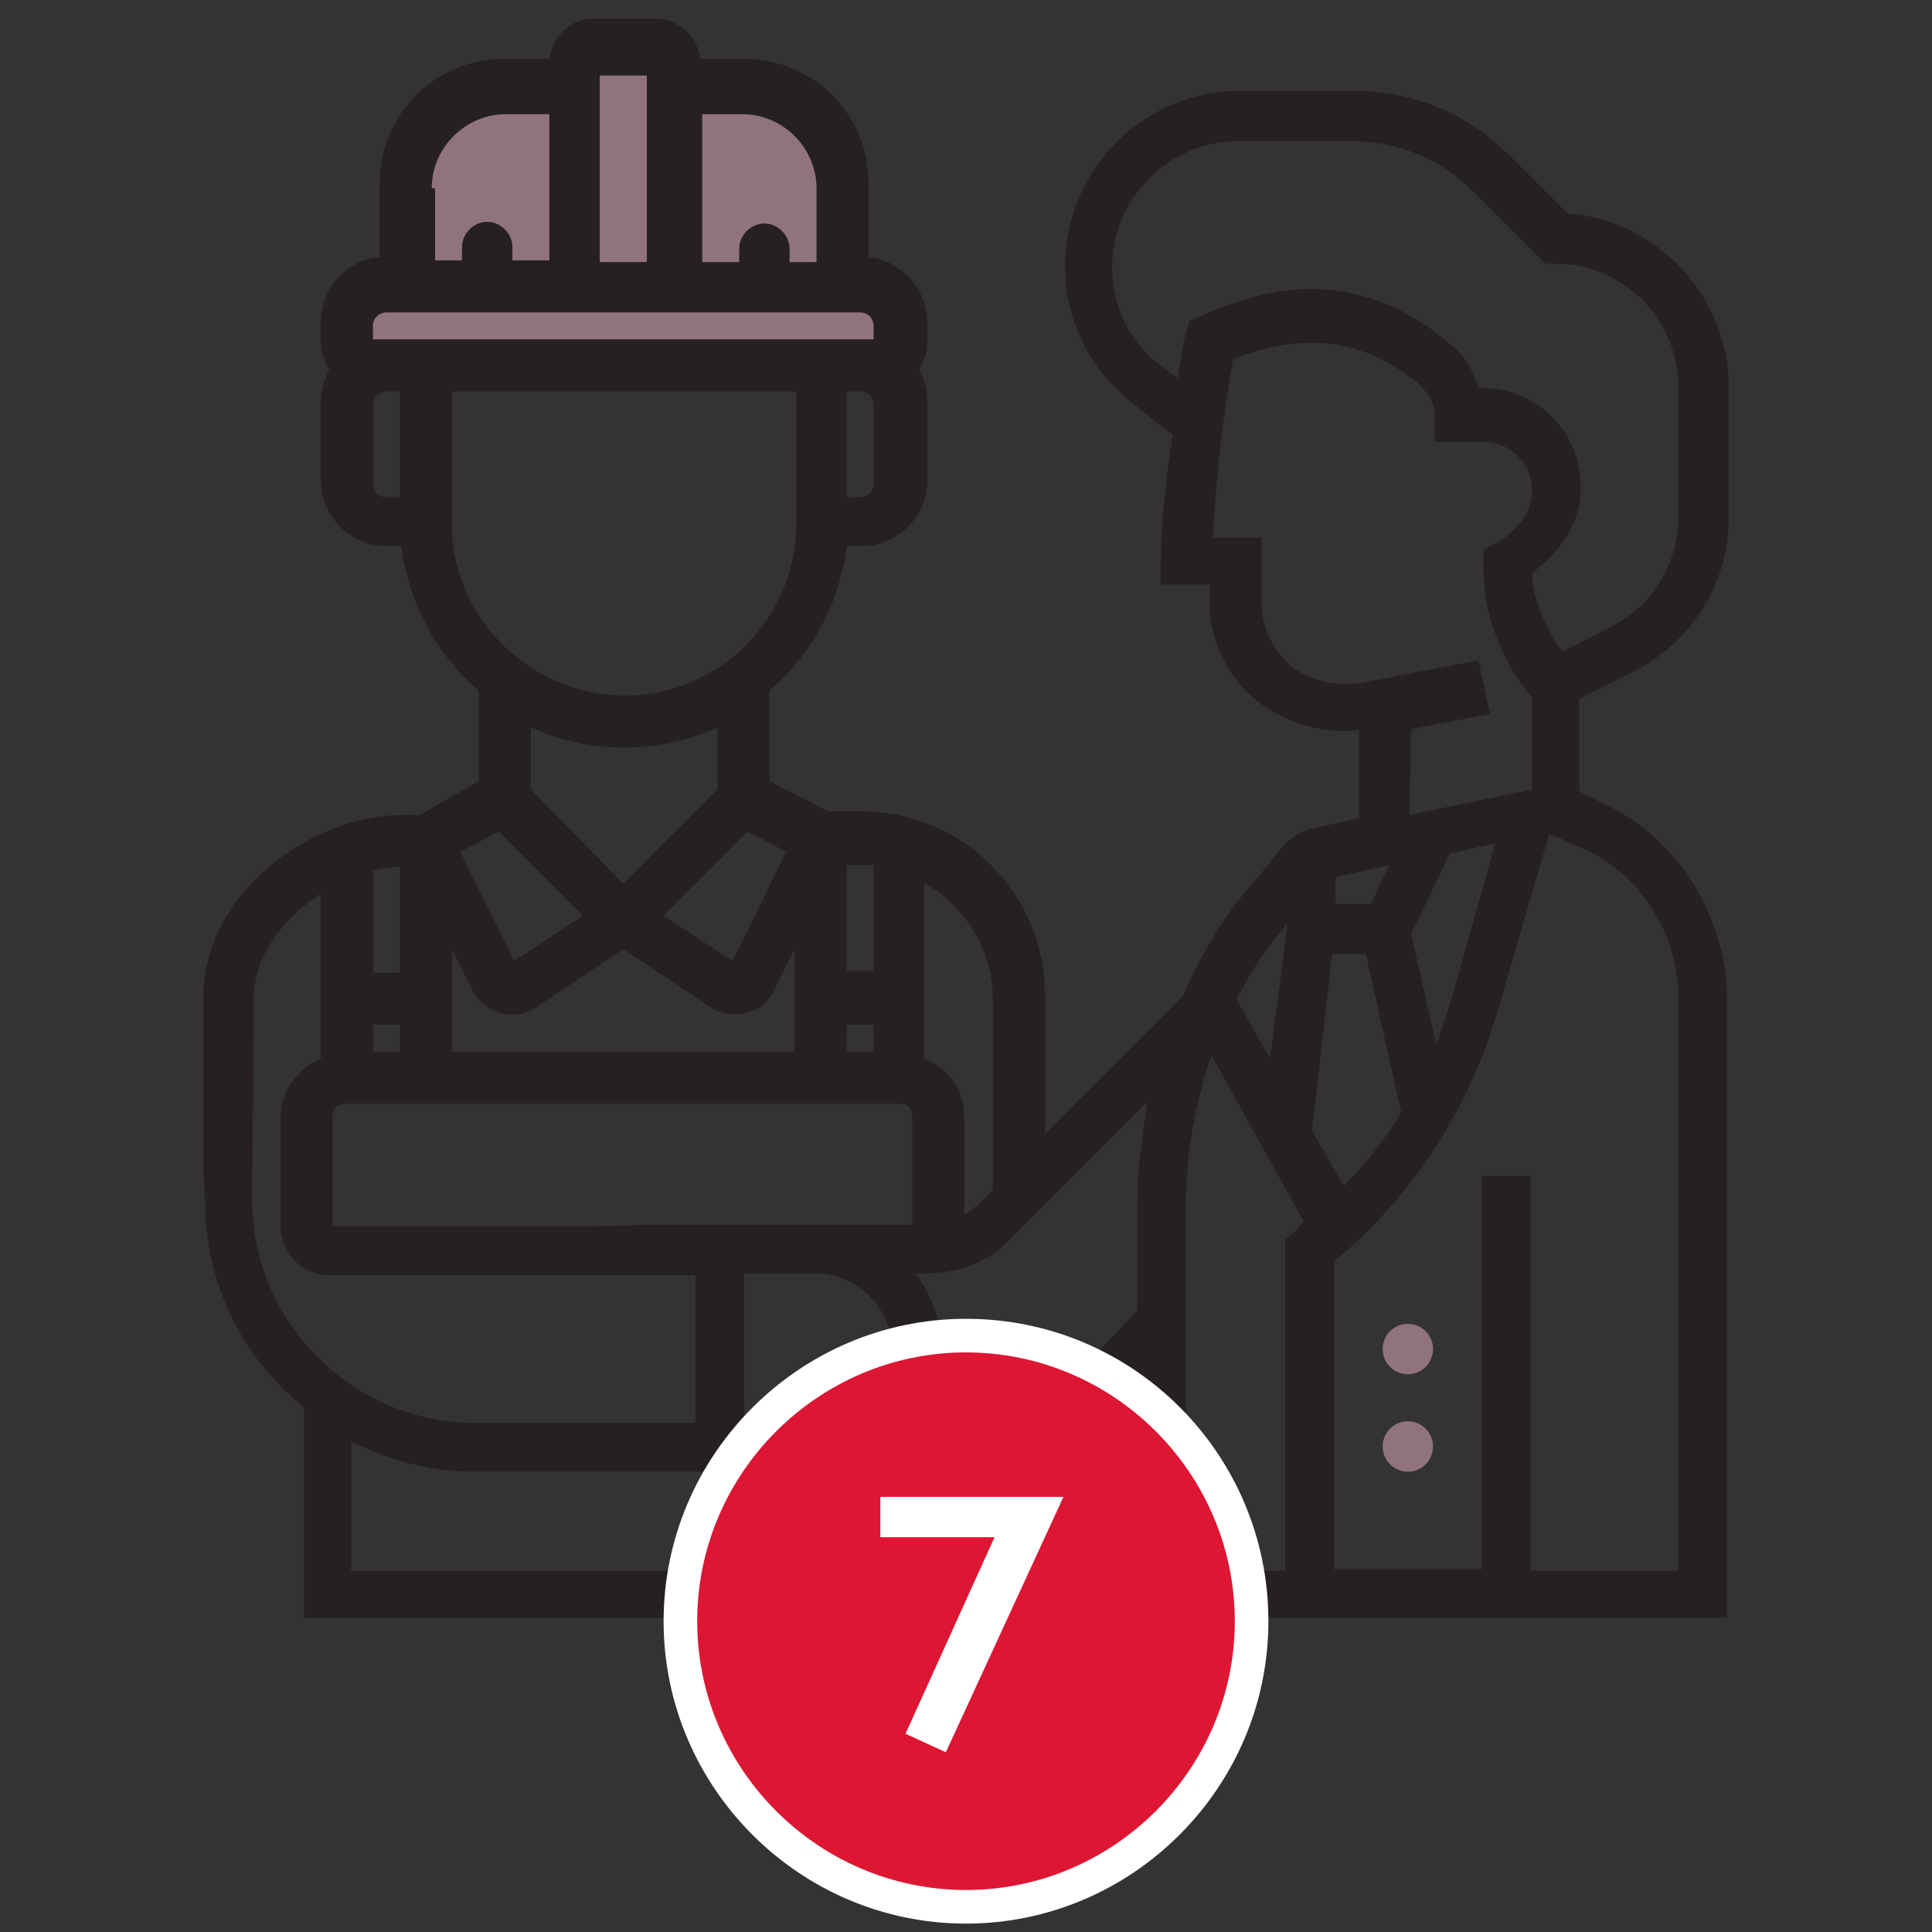 <?xml version="1.0" encoding="utf-8"?>
<!-- Generator: Adobe Illustrator 22.1.0, SVG Export Plug-In . SVG Version: 6.00 Build 0)  -->
<svg version="1.1" id="Calque_1" xmlns="http://www.w3.org/2000/svg" xmlns:xlink="http://www.w3.org/1999/xlink" x="0px" y="0px"
	 viewBox="0 0 115 115" style="enable-background:new 0 0 115 115;" xml:space="preserve">
<rect x="0" y="0" width="115" height="115" fill="#333333" stroke="none"/>
<style type="text/css">
	.st0{fill:#91737D;}
	.st1{fill:#262024;}
	.st2{fill:#DD1634;}
	.st3{fill:#FFFFFF;}
	.st4{enable-background:new    ;}
</style>
<circle class="st0" cx="83.8" cy="86.1" r="1.5"/>
<circle class="st0" cx="83.8" cy="80.3" r="1.5"/>
<path class="st1" d="M97.2,40c3.5-1.8,5.7-5.2,5.7-9.2V23c0-5.4-4.3-9.9-9.6-10.3l-3.5-3.5c-2.5-2.5-5.8-3.8-9.3-3.8h-6.7
	c-5.7,0-10.4,4.7-10.4,10.4c0,3.2,1.4,6.1,3.9,8.1l2.5,2c-0.7,4.3-0.7,7.2-0.7,7.4v1.5H72v1c0,2.6,1.3,5,3.5,6.4
	c1.3,0.8,2.8,1.3,4.3,1.3h0.4c0.2,0,0.4,0,0.7-0.1v5.3l-2.7,0.6c-0.7,0.1-1.2,0.5-1.7,0.9l-1.7,2.1c-1.9,2.1-3.3,4.5-4.4,7l-8.2,8.2
	v-8.3c0-6-4.9-10.9-10.9-10.9h-2l-3.5-1.8v-5.4c2.6-2.2,4.2-5.3,4.6-8.6h0.9c2.1,0,3.9-1.7,3.9-3.9v-4.7c0-0.7-0.2-1.4-0.5-1.9
	c0.3-0.5,0.5-1,0.5-1.6v-1.2c0-2-1.6-3.7-3.5-3.9v-4.4c0-4.1-3.3-7.4-7.4-7.4h-2.6c-0.2-1.3-1.3-2.4-2.7-2.4h-3.6
	c-1.4,0-2.5,1-2.7,2.4H30c-4.1,0-7.4,3.3-7.4,7.4v4.4c-2,0.2-3.5,1.8-3.5,3.9v1.2c0,0.6,0.2,1.1,0.5,1.6c-0.3,0.6-0.5,1.3-0.5,1.9
	v4.7c0,2.1,1.7,3.9,3.9,3.9h0.9c0.4,3.3,2,6.4,4.6,8.6v5.4l-3.5,2h-0.8c-1.3,0-2.7,0.2-4,0.7c-1.5,0.5-3,1.4-4.2,2.4
	c-2.5,2.1-3.9,4.9-3.9,7.8v10.2l0.1,1.8c0,5,2.2,9.4,5.9,12.4v12.5h35.1v-8.8H57c3.5,0,6.8-1.4,9.3-3.8l1.4-1.4v14h35.1V59.5
	c0-2-0.5-4-1.4-5.8c-1.2-2.5-3.3-4.6-5.8-5.8L94,47.1v-5.5L97.2,40z M55.1,52.6c2.4,1.4,4,4,4,6.9v11.3l-0.9,0.9
	c-0.2,0.2-0.5,0.4-0.8,0.6v-5.8c0-1.6-0.9-2.9-2.4-3.5V52.6H55.1z M50.4,51.5h0.8c0.3,0,0.5,0,0.8,0v6.3h-1.6V51.5z M50.4,61H52v1.6
	h-1.6V61z M46.8,50.7l-3.2,6.5l-4.1-2.7l5-5L46.8,50.7z M37.1,52.6L31.6,47v-3.7c3.5,1.6,7.6,1.6,11.1,0V47L37.1,52.6z M52,28.8
	c0,0.5-0.4,0.8-0.8,0.8h-0.8v-6.3h0.8c0.5,0,0.8,0.4,0.8,0.8V28.8z M41.6,6.8h2.6c2.4,0,4.4,2,4.4,4.4v4.4H47v-0.8
	c0-0.8-0.7-1.5-1.5-1.5S44,14,44,14.8v0.8h-2.2V6.8H41.6z M35.7,4.5h2.8v11.1h-2.8V4.5z M25.7,11.2c0-2.4,2-4.4,4.4-4.4h2.6v8.7
	h-2.2v-0.8c0-0.8-0.7-1.5-1.5-1.5s-1.5,0.7-1.5,1.5v0.8h-1.6v-4.3H25.7z M23,29.6c-0.5,0-0.8-0.4-0.8-0.8v-4.7
	c0-0.5,0.4-0.8,0.8-0.8h0.8v6.3C23.8,29.6,23,29.6,23,29.6z M22.2,20.2v-0.8c0-0.5,0.4-0.8,0.8-0.8h28.2c0.5,0,0.8,0.4,0.8,0.8v0.8
	H22.2z M26.9,31.2v-7.9h20.5v7.9c0,5.6-4.6,10.2-10.2,10.2S26.9,36.8,26.9,31.2z M29.7,49.5l5,5l-4.1,2.7l-3.2-6.5L29.7,49.5z
	 M26.9,56.5l1.2,2.4c0.3,0.7,1,1.2,1.7,1.4s1.6,0.1,2.2-0.4l5.1-3.4l5.1,3.4c0.6,0.4,1.4,0.6,2.2,0.4c0.8-0.2,1.4-0.7,1.7-1.4
	l1.2-2.4v6.1H26.9V56.5z M22.2,51.8c0.6-0.1,1.1-0.2,1.6-0.2v6.3h-1.6V51.8z M22.2,61h1.6v1.6h-1.6V61z M15,71.4L15.1,61l0,0l0,0
	v-0.7l0,0v-0.8c0-2.8,2-5,4-6.3V63c-1.4,0.6-2.4,2-2.4,3.5V73l0,0l0,0c0,1.6,1.3,2.9,2.9,2.9h21.8v8.8H28.3C21,84.7,15,78.7,15,71.4
	z M50.1,93.5H20.9v-7.7c2.2,1.1,4.7,1.8,7.3,1.8h22v5.9H50.1z M51.9,83.4c-0.8,0.8-1.9,1.2-3,1.2h-4.6v-8.8h4.4
	c2.4,0.1,4.4,2.1,4.4,4.6C53.1,81.5,52.6,82.5,51.9,83.4z M38.5,72.9l-3,0.1H19.8v-0.1l0,0v-6.5c0-0.4,0.3-0.7,0.8-0.7h33
	c0.4,0,0.7,0.3,0.7,0.7v6.5H38.5z M67.7,71.4V78l-3.4,3.6c-2,2-4.5,3-7.3,3h-2.4c0.9-1.2,1.4-2.7,1.4-4.4c0-1.7-0.6-3.2-1.5-4.4h0.6
	c2,0,3.8-0.7,5.1-2.1l8.1-8.1C68,67.5,67.7,69.5,67.7,71.4z M80.3,40.7h-0.4c-0.9,0-1.9-0.3-2.7-0.8c-1.3-0.9-2.1-2.4-2.1-4V32h-2.9
	c0.1-2.1,0.4-6.1,1.2-10.6c0.9-0.4,2.8-1,4.6-1c3,0,5,1.3,6.4,2.4c0.7,0.7,1,1.2,1,2v1.5h2.9c1.6,0,2.9,1.3,2.9,2.9
	c0,2-2.1,3.1-2.1,3.1l-0.8,0.4v0.9c0,1,0.1,2.1,0.4,3.2c0.5,1.7,1.3,3.4,2.5,4.7V47l-7.3,1.5l0.1-5.1l4.7-0.9L88,39.3l-6.7,1.3
	C80.9,40.7,80.6,40.7,80.3,40.7z M89,50.2l-2.5,8.9c-0.3,1.1-0.7,2.1-1,3.1L84,55.6l2.3-4.8L89,50.2z M79.5,52.2l3.2-0.7l-1.1,2.3
	h-2.1V52.2z M76.6,55v0.3l-1,7.7l-2-3.5C74.4,57.9,75.4,56.4,76.6,55z M77.1,73.3l-0.6,0.5v19.7h-5.9v-22c0-3,0.6-5.9,1.5-8.7
	l5.5,9.9L77.1,73.3z M79.3,56.8h2l2.1,9.4c-0.9,1.6-2.1,3-3.4,4.4l-1.9-3.3L79.3,56.8z M94.4,50.6c2,0.9,3.5,2.5,4.5,4.5
	c0.7,1.4,1,2.9,1,4.5v33.9h-8.8V70h-2.9v23.4h-8.8V75.1c4.8-4,8.1-9.2,9.8-15.1l3-10.3h0.2L94.4,50.6z M93,38.8
	c-0.7-0.9-1.2-2-1.5-3c-0.2-0.6-0.3-1.1-0.3-1.7c1.1-0.8,2.9-2.5,2.9-5.1c0-3.3-2.6-5.9-5.9-5.9H88c-0.3-1-0.8-2-1.8-2.7
	c-1.6-1.4-4.4-3.2-8.2-3.2c-3.3,0-6.4,1.6-6.5,1.6l-0.7,0.3l-0.2,0.7c-0.2,0.9-0.4,1.9-0.5,2.7L69,21.7c-1.8-1.4-2.8-3.5-2.8-5.8
	c0-4.1,3.4-7.5,7.5-7.5h6.7c2.7,0,5.3,1,7.3,3l4.3,4.3h0.6c4,0,7.3,3.3,7.3,7.3v7.8c0,2.8-1.6,5.3-4,6.5L93,38.8z"/>
<g>
	<g>
		<path class="st2" d="M57.5,113.5c-9.4,0-17-7.6-17-17s7.6-17,17-17s17,7.6,17,17S66.9,113.5,57.5,113.5z"/>
		<path class="st3" d="M57.5,80.5c8.8,0,16,7.2,16,16s-7.2,16-16,16s-16-7.2-16-16S48.7,80.5,57.5,80.5 M57.5,78.5
			c-9.9,0-18,8.1-18,18s8.1,18,18,18s18-8.1,18-18S67.5,78.5,57.5,78.5L57.5,78.5z"/>
	</g>
</g>
<g class="st4">
	<path class="st3" d="M56.3,104.3l-2.4-1.1l5.3-11.7h-6.8v-2.4h10.9L56.3,104.3z"/>
</g>
<path class="st0" d="M41.6,6.8h2.6c2.4,0,4.4,2,4.4,4.4v4.4H47v-0.8c0-0.8-0.7-1.5-1.5-1.5S44,14,44,14.8v0.8h-2.2V6.8H41.6z"/>
<rect x="35.7" y="4.5" class="st0" width="2.8" height="11.1"/>
<path class="st0" d="M25.7,11.2c0-2.4,2-4.4,4.4-4.4h2.6v8.7h-2.2v-0.8c0-0.8-0.7-1.5-1.5-1.5s-1.5,0.7-1.5,1.5v0.8h-1.6v-4.3H25.7z
	"/>
<path class="st0" d="M22.2,20.2v-0.8c0-0.5,0.4-0.8,0.8-0.8h28.2c0.5,0,0.8,0.4,0.8,0.8v0.8H22.2z"/>
</svg>
